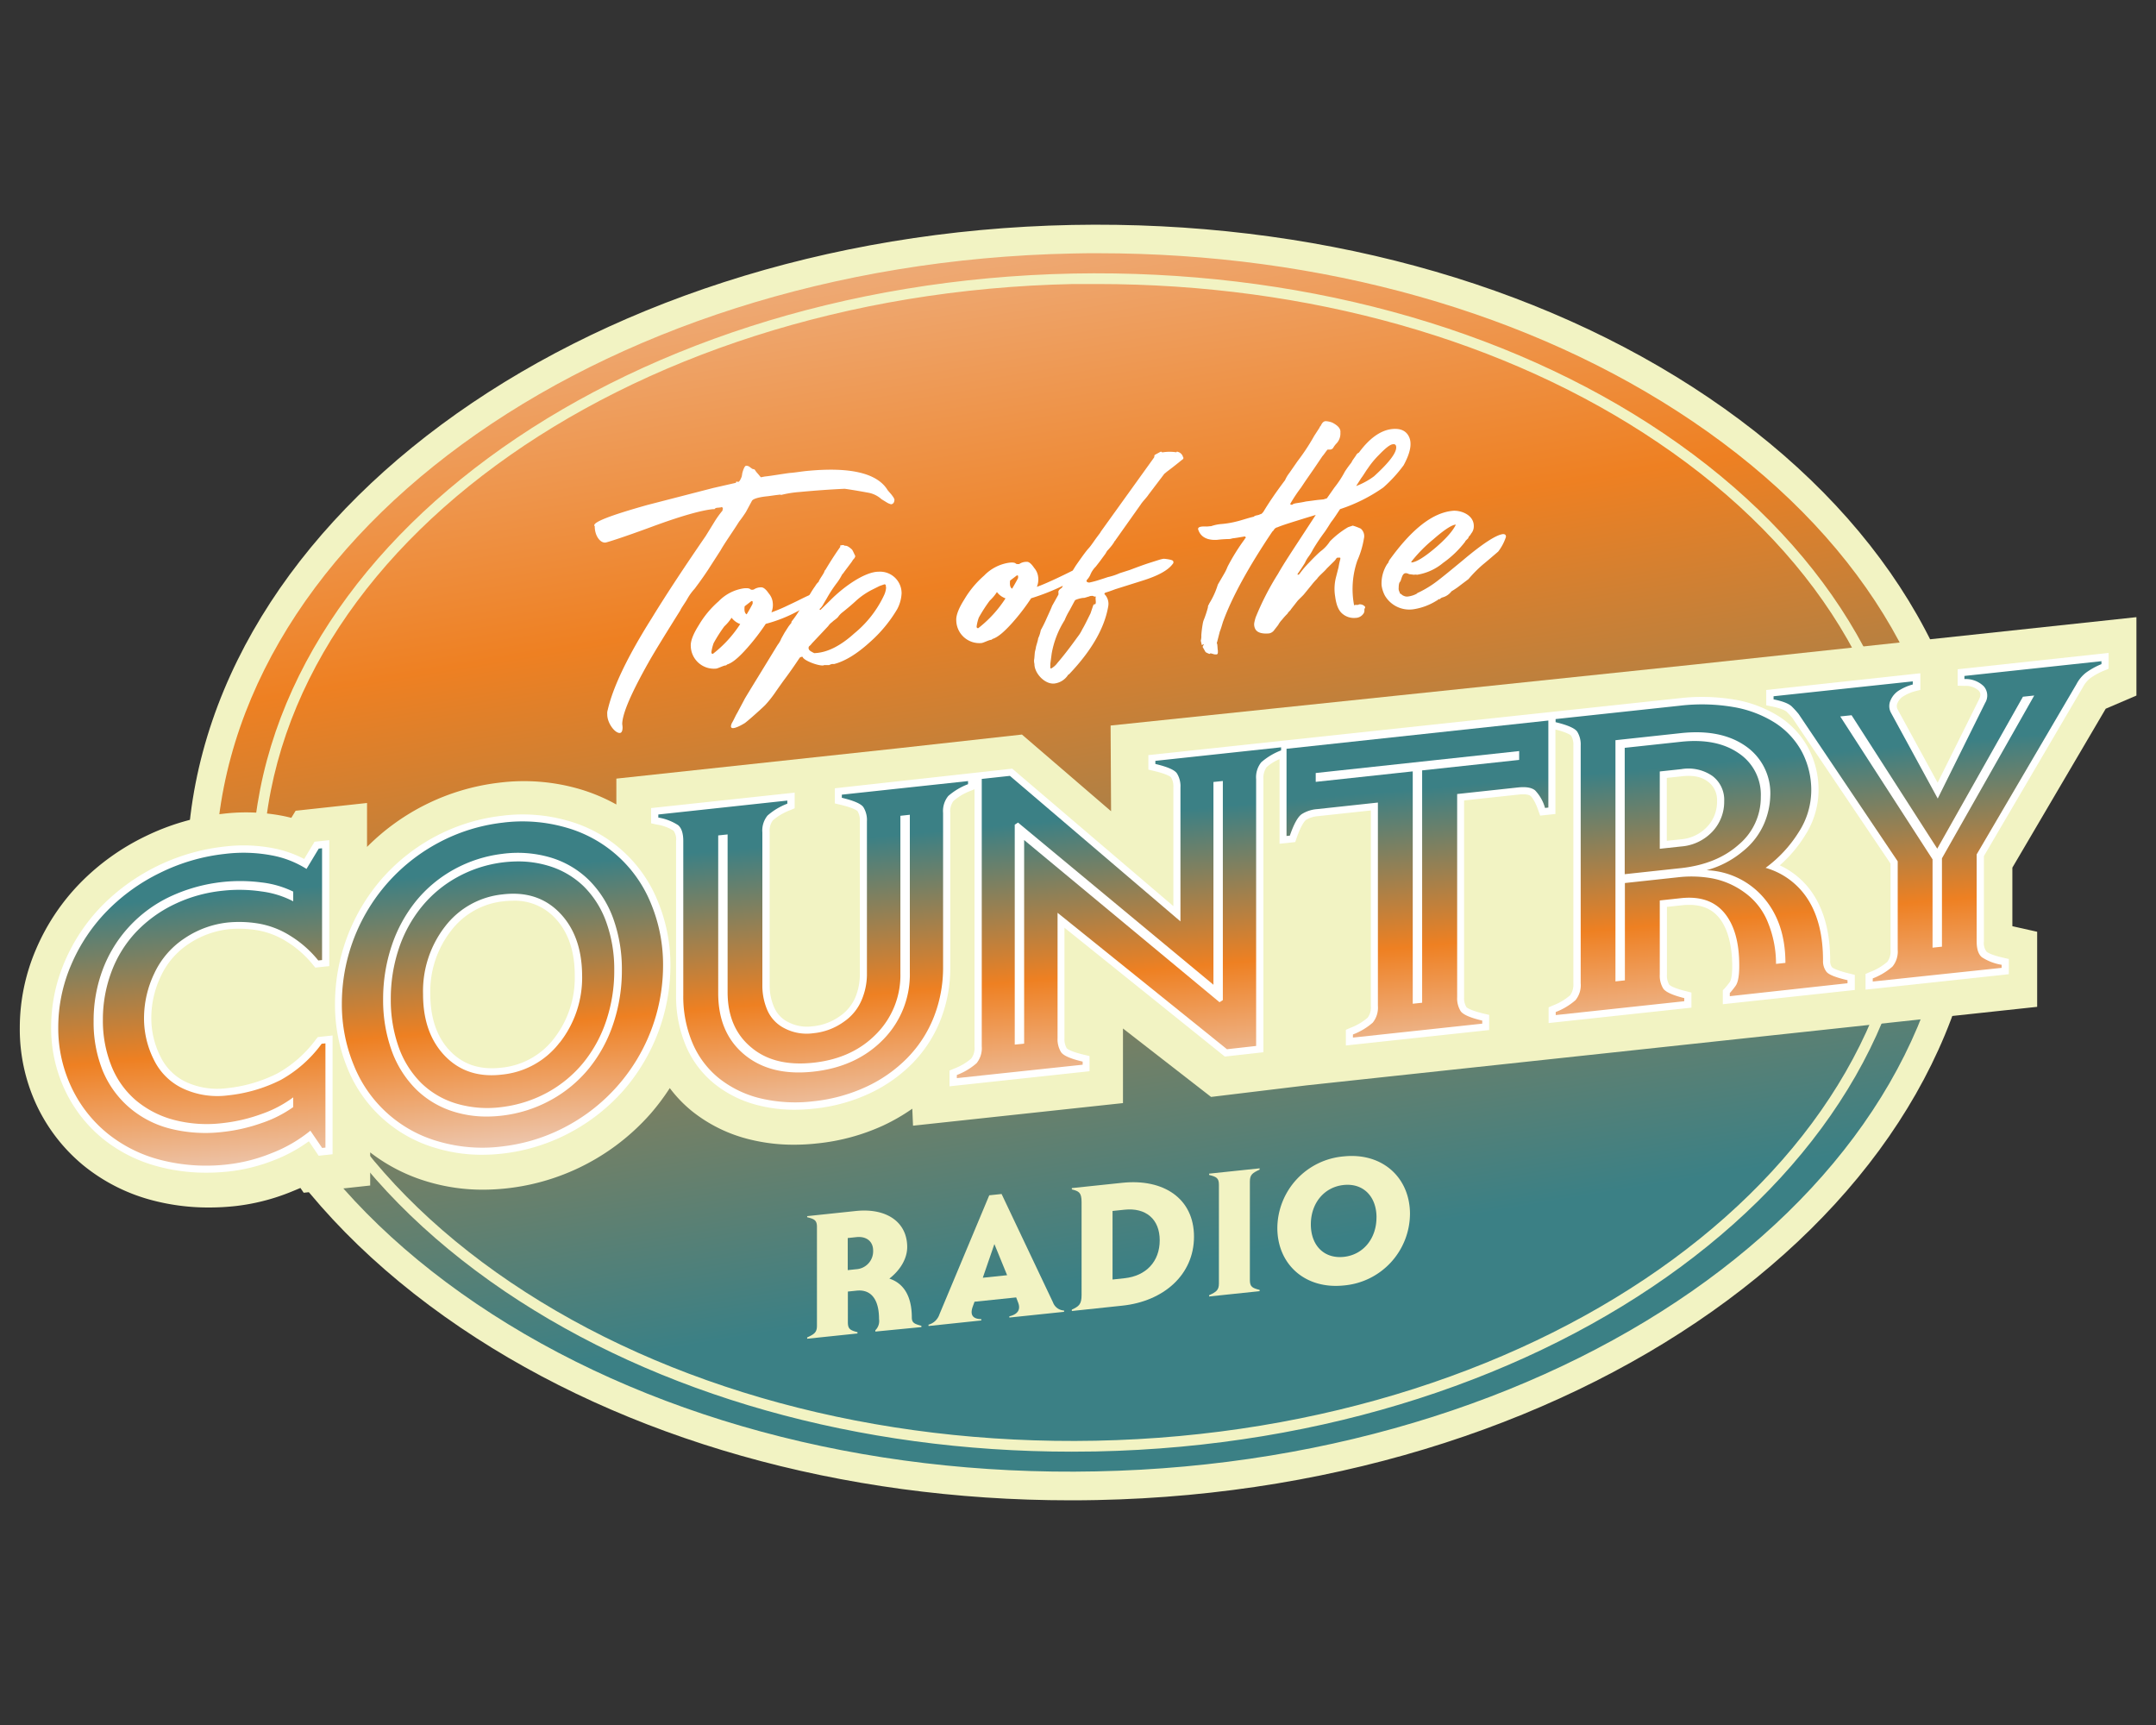 <svg xmlns="http://www.w3.org/2000/svg" xmlns:xlink="http://www.w3.org/1999/xlink" viewBox="0 0 500 400"><rect x="0" y="0" width="500" height="400" fill="#333333" stroke="none"/><defs><style>.cls-1{fill:url(#linear-gradient);}.cls-2{fill:#f2f3c3;}.cls-3{fill:none;}.cls-4{fill:#fff;}.cls-5{fill:url(#linear-gradient-2);}.cls-6{fill:url(#linear-gradient-3);}.cls-7{fill:url(#linear-gradient-4);}.cls-8{fill:url(#linear-gradient-5);}.cls-9{fill:url(#linear-gradient-6);}.cls-10{fill:url(#linear-gradient-7);}.cls-11{fill:url(#linear-gradient-8);}</style><linearGradient id="linear-gradient" x1="301.51" y1="349.23" x2="247.18" y2="-28.89" gradientTransform="matrix(0.99, 0, 0, 1, -22.67, 17.16)" gradientUnits="userSpaceOnUse"><stop offset="0.19" stop-color="#3b8085"/><stop offset="0.62" stop-color="#ee8022"/><stop offset="1" stop-color="#edd1c3"/></linearGradient><linearGradient id="linear-gradient-2" x1="388.45" y1="161.49" x2="395.89" y2="245.81" gradientTransform="matrix(1, 0, 0, 1, 0, 0)" xlink:href="#linear-gradient"/><linearGradient id="linear-gradient-3" x1="112.79" y1="185.78" x2="120.23" y2="270.12" gradientTransform="matrix(1, 0, 0, 1, 0, 0)" xlink:href="#linear-gradient"/><linearGradient id="linear-gradient-4" x1="41.83" y1="192.07" x2="49.27" y2="276.4" gradientTransform="matrix(1, 0, 0, 1, 0, 0)" xlink:href="#linear-gradient"/><linearGradient id="linear-gradient-5" x1="188.05" y1="179.17" x2="195.49" y2="263.49" gradientTransform="matrix(1, 0, 0, 1, 0, 0)" xlink:href="#linear-gradient"/><linearGradient id="linear-gradient-6" x1="256.12" y1="173.16" x2="263.56" y2="257.49" gradientTransform="matrix(1, 0, 0, 1, 0, 0)" xlink:href="#linear-gradient"/><linearGradient id="linear-gradient-7" x1="327.52" y1="166.86" x2="334.96" y2="251.19" gradientTransform="matrix(1, 0, 0, 1, 0, 0)" xlink:href="#linear-gradient"/><linearGradient id="linear-gradient-8" x1="449.18" y1="156.13" x2="456.62" y2="240.45" gradientTransform="matrix(1, 0, 0, 1, 0, 0)" xlink:href="#linear-gradient"/></defs><title>TopOfTheCountry-127-500x400-N</title><g id="Layer_1" data-name="Layer 1"><ellipse class="cls-1" cx="251.48" cy="200" rx="204.83" ry="144.56" transform="translate(-4.09 5.25) rotate(-1.19)"/><path class="cls-2" d="M248.32,347.9c-53.15,0-103.2-14.13-141.53-40.06-40.12-27.15-62.64-64-63.4-103.68-1.57-81.52,90.5-149.71,205.24-152,55.34-1.06,107.78,13.1,147.55,40,40.12,27.14,62.64,64,63.4,103.68h0c1.57,81.52-90.5,149.71-205.24,152Q251.33,347.9,248.32,347.9Zm6.33-289.18c-2,0-3.92,0-5.89.06C137.67,61,48.51,126.16,50,204c.72,37.5,22.2,72.42,60.49,98.32,38.65,26.14,89.71,40,143.7,38.87C365.29,339,454.45,273.83,453,196h0c-.72-37.5-22.21-72.42-60.5-98.32C355.23,72.45,306.49,58.72,254.65,58.72Z"/><path class="cls-3" d="M395.81,207.67a21.77,21.77,0,0,0,8.41-4.39,16.61,16.61,0,0,0,5-6.58,17.69,17.69,0,0,0,1.36-6.29,13.26,13.26,0,0,0-5.73-11.52q-5.73-4-15-3l-15.18,1.63v55.93l2.19-.23V210.64l12.66-1.36a27.06,27.06,0,0,1,7.48.27,18.53,18.53,0,0,1,7.59,3.27,15.6,15.6,0,0,1,5.51,7.14,25.32,25.32,0,0,1,1.81,9.44l2.18-.24q0-9.32-5-15.13A18.39,18.39,0,0,0,395.81,207.67Zm-6.11-.47-12.88,1.39V179.3l13-1.4q8.29-.9,13.43,2.64a11.57,11.57,0,0,1,5.13,10.11,14.28,14.28,0,0,1-5.13,11.1Q398.11,206.3,389.7,207.2Z"/><path class="cls-4" d="M178,115.07c-2,.2-3.31.58-3.61,1.05L173,118.7c-.3.47-.79,1.22-1.59,2.25l-.19.29c-.9,1.48-3.28,4.86-4.08,6.33l-3,4.66c-1.49,2.24-2.58,3.66-3.07,4.32a12.32,12.32,0,0,0-1.69,2.35c-.4.74-1.49,2.24-1.59,2.6-3.68,5.87-6.07,9.77-7.27,11.89-4.08,7.22-6.19,12.05-6.22,14.51a6.8,6.8,0,0,1,.08.77c0,.79-.21,1.25-.6,1.29-1.17.11-3-2.34-2.95-4.35a2.46,2.46,0,0,1,.11-1c1.24-5.37,4.64-12.43,10.21-21.27q4.77-7.8,12.51-19.05l1.89-3.06a22,22,0,0,1,2-2.82l.1-.62-.29-.24c-.09.1-.19.11-.39.13l-.48.05c-.39,0-.69.15-.79.34l-.39,0c-2.62.25-7.41,1.59-14.15,4.08s-10.37,3.62-10.75,3.66c-1.27.12-2.51-1.68-2.48-3.78-.87-.79,3.24-2.42,12.22-4.94l15.23-3.93,5.27-1.2.1-.28.29,0,.1.08c.29,0,.59-.49.89-1.31,0-.08.11-.62.11-.71.31-1.16.61-1.72.9-1.74a1.36,1.36,0,0,1,1,.43c.09,0,.38.31.48.3a4.85,4.85,0,0,0,.48.13,5.8,5.8,0,0,0,.77,1l.67.81c.1,0,.78-.16,1.07-.19,1.27-.12,4.58-.7,5.85-.83.48,0,2.73-.35,3.6-.43,10-1,16.34.43,18.81,4.3,0,.08.67.81,1,1.21l.48.66c0,.09.09.16.18.42,0,.7-.3,1.08-.79,1.12a3.61,3.61,0,0,1-.87-.35l-1.35-.83a6.19,6.19,0,0,0-2.9-1.47c-3.39-.63-5.24-.89-5.63-.94-3.5.16-7,.42-10.51.75a25.18,25.18,0,0,0-4.19.67c-.1,0-.1,0-.2-.07C179.66,114.82,178.68,115,178,115.07Z"/><path class="cls-4" d="M174.79,136.71a3.07,3.07,0,0,1,1.76-.52c.48,0,1.06.42,1.73,1.41a3.84,3.84,0,0,1,.94,2.27,4.41,4.41,0,0,1-.32,2.13,38.18,38.18,0,0,0,4-1.7c3.13-1.44,5-2.58,5.38-2.36.68.37-.91,2.54-2.38,3.29a33.43,33.43,0,0,1-8.31,3.43,51.83,51.83,0,0,1-4.36,5.66c-1.88,2.11-3.35,3.39-4.62,3.77a.61.61,0,0,1-.3.21c-.48,0-1.76.69-2.24.74a5.37,5.37,0,0,1-5.87-5.2c-.08-1.13.53-2.77,1.82-4.81a22.48,22.48,0,0,1,4.65-5.61,10.13,10.13,0,0,1,5.87-3c.78-.07,1.27,0,1.46.21a.72.72,0,0,0,.49.13Zm-9.45,14.9a27.67,27.67,0,0,0,6.32-6.9,4.46,4.46,0,0,1-2-1.47,10.08,10.08,0,0,1-1.68,2,34.86,34.86,0,0,0-2.49,3.91,11,11,0,0,0-.51,2.06C165,151.47,165.05,151.64,165.34,151.61Zm9.21-12.08c0-.09-.09-.17-.29-.15l-1.57,1.21c-.11,1,0,1.57.46,1.87.3-.46,1.1-1.85,1.4-2.49Z"/><path class="cls-4" d="M189.85,134.92c.17-.61,1.18-1.83,1.35-2.44a.71.71,0,0,1,.23-.35c1.45-2.43,2.62-4.17,3.43-5.3l0-.18,0-.17c.09,0,.49-.09.59-.09a.75.75,0,0,1,.47.17c.5-.08,1,.27,1.67.87.25.35.64,1.31.72,1.4s0,.34-.16.61a3.41,3.41,0,0,0-.58.78l-1.83,2.44c-.13.26-.45.52-.46.6a14.24,14.24,0,0,1-1.07,1.74,30.19,30.19,0,0,0-2.47,3.75l-.72,1.21a4.22,4.22,0,0,1-.81,1.14c-.1,0-.24.34.05.34l2.31-2.26c3.09-3.13,8-6.61,11.2-6.61a5,5,0,0,1,5.32,5,8.68,8.68,0,0,1-1,3.65,31.67,31.67,0,0,1-6.43,7.75q-4.41,4-8.18,5H193a2.58,2.58,0,0,0-.72.26h-1.17a.59.59,0,0,1-.4.08c-1.17,0-3.9-1-4.5-1.82a.17.17,0,0,0-.17-.18.71.71,0,0,0-.62.26c-.47.7-1.71,2.59-3.51,5-.47.63-1.77,2.47-2.21,3.12a25.94,25.94,0,0,1-2.24,2.8c-.51.53-3.74,3.46-4.73,4.18-1.19.74-4,2.21-3,0,.48-.79.77-1.57,1.24-2.35l1.6-3c0-.09,1.33-2.26,3.84-6.35l3.94-6.44a5.84,5.84,0,0,0,.85-1.48l.73-1.31.94-1.47.46-.61c.1,0,.22-.18.13-.27l.11-.08,0-.18a23.29,23.29,0,0,0,2.22-3.3l2.11-3.14a21.16,21.16,0,0,1,1.18-1.82A3.65,3.65,0,0,1,189.85,134.92Zm-1,16.53c2.94-.09,6.05-1.65,9.31-4.61a25.2,25.2,0,0,0,6.85-8.79,5.09,5.09,0,0,0,.49-1.83.78.78,0,0,1-.05-.43c-.07-.26-.25-.35-.46-.26l-1,.35-2,1a17.57,17.57,0,0,0-3.28,2.26c-1.21,1.13-2.28,2-3.25,2.78a4.79,4.79,0,0,0-1.1,1.14c-.34.43-1.28,1-1.3,1.13a3.75,3.75,0,0,0-1,1l-1.88,2-1.89,2a3.61,3.61,0,0,1-.66.69.66.66,0,0,0-.07.61C187.69,150.93,188.35,151.19,188.81,151.45Z"/><path class="cls-4" d="M221.77,143.88c-.08-1.13.52-2.76,1.82-4.81a22.57,22.57,0,0,1,4.64-5.6,10.07,10.07,0,0,1,5.88-3c.78-.08,1.27,0,1.46.21a.69.69,0,0,0,.48.12l.3,0a3,3,0,0,1,1.75-.52c.49-.05,1.07.42,1.73,1.4a3.92,3.92,0,0,1,.95,2.27,4.5,4.5,0,0,1-.32,2.13c2.44-.85,7.24-3.23,8.32-3.78l.69-1.11c1.39-2,2.38-3.38,3-4.05s1.29-1.78,2.38-3.2a5.16,5.16,0,0,0,.5-.75l12.29-17.1.1-.36c-.09-.07,0-.17.11-.27l1.17-.64c.2-.1.3-.11.39,0a.35.35,0,0,0,.29.06,10.06,10.06,0,0,1,3.11,0c.1-.18.2-.19.3-.11a1.67,1.67,0,0,1,1.24,1.19c.2.24.09.51-.3.72l-1.87,1.5-1.57,1.2-.59.49-3.66,4.82c-.4.65-1.39,1.61-1.79,2.26l-5.85,8.26c0,.09-.29.29-.39.57,0,.09-.3.37-.3.46a17.38,17.38,0,0,1-1.29,1.52l-.39.66L255,130.26l-.89,1.14a5.74,5.74,0,0,0-1.3,2,4.68,4.68,0,0,1-.79,1.12c-.1.28,0,.44.29.5.09.08.19.07.38.05a20.74,20.74,0,0,0,2.45-.67c1.27-.39,1.85-.62,2-.63a14.09,14.09,0,0,0,2.54-.86l2.34-.75c1.57-.59,3.13-1.18,4.7-1.68l1.95-.62a8.11,8.11,0,0,1,1.17-.29c.39,0,2.23.22,2.23.57a.51.51,0,0,1-.1.62c-1.1,1.51-3.45,2.78-7.16,3.93l-6,1.89c-.39.12-1.17.46-2.44.84-.2.11-.3.21-.2.38a3.18,3.18,0,0,1,.84,2.8c-.85,5-3.84,10.25-9.07,15.74l-.2.1a4.43,4.43,0,0,1-3.23,2.06c-2.24.22-4.64-2.43-4.61-4.53a2.92,2.92,0,0,1-.08-1c.1-.36.11-1.5.22-1.95s.2-.81.21-1c.1-.45.5-1.62.51-2a7.62,7.62,0,0,0,.61-1.9,28.27,28.27,0,0,0,1.4-2.84c.8-1.74,1.2-2.66,1.2-2.74l1.5-2.68v-.44c-.09-.34.11-.62.5-.92a1,1,0,0,0,.5-.66,52.55,52.55,0,0,1-7.34,2.89,49.43,49.43,0,0,1-4.35,5.67c-1.88,2.1-3.36,3.38-4.63,3.77a.53.53,0,0,1-.29.2c-.49,0-1.76.7-2.25.74A5.36,5.36,0,0,1,221.77,143.88Zm9.43-6.59a10.75,10.75,0,0,1-1.68,2A34.86,34.86,0,0,0,227,143.2a10.07,10.07,0,0,0-.51,2.06c0,.26.09.43.38.4a27.75,27.75,0,0,0,6.32-6.91A4.31,4.31,0,0,1,231.2,137.29Zm3.05-2.66c-.11,1,0,1.58.46,1.88.3-.47,1.09-1.85,1.4-2.49v-.44c0-.09-.09-.17-.29-.15Zm17.06,4a6.59,6.59,0,0,0-1.75.43.61.61,0,0,0-.3.21L248,141.61a14.85,14.85,0,0,0-1.1,2.2,21.41,21.41,0,0,0-3,7.73c-.21,1.59-.32,2.39-.32,2.48l0,.87c0,.09.2.16.3.06a4.51,4.51,0,0,0,1.38-1.27c1.08-1.24,2.66-3.23,4.65-6a8.85,8.85,0,0,0,1.09-1.76c.6-1,1.2-2.3,1.9-3.68l.61-1.81c.1-.27.3-.38.39-.3a.25.25,0,0,0,.2-.28c.1-.27-.08-1,0-1.32s-.19-.24-.29-.14a.72.72,0,0,0-.68-.2,1.17,1.17,0,0,0-.59.14C252.19,138.4,251.61,138.63,251.31,138.66Z"/><path class="cls-4" d="M283.88,133.07a10.82,10.82,0,0,0,.8-1.65,47.37,47.37,0,0,1,4-6.42c0-.09.1-.19.2-.28s0-.18-.19-.33c-1.27.21-2.24.39-2.83.44a6.49,6.49,0,0,1-.68.16,27.35,27.35,0,0,0-2.92.19c-2.34.14-3.79-.68-4.35-2.29-.38-.92,1.28-.82,2-.8l1-.09a9.46,9.46,0,0,1,2.25-.48,21.09,21.09,0,0,0,3.7-.62c.78-.17,3-.91,3.91-1.08.29-.38,1.07-.28,1.46-.58.3,0,.49-.22.79-.6,1.39-2.32,3.08-4.75,5-7.3a7.84,7.84,0,0,1,1-1.67l1.88-2.71a48.79,48.79,0,0,0,3.88-5.89L306,99.19a1.11,1.11,0,0,1,.3-.47c.3-.64.6-1,1.09-1.06a4.7,4.7,0,0,1,1.64.36c1.26.67,1.93,1.39,1.82,2.28a3.34,3.34,0,0,1-.81,2.43,5.52,5.52,0,0,0-.79,1,.91.91,0,0,1-.79.52c-.29,0-.48,0-.58,0-.3.3-.89,1.23-1.19,1.52l-1.89,2.8-2.08,3-1,1.5a36.43,36.43,0,0,0-2.48,3.73c-.1.1.19.33.48.22.39-.39,1.17-.29,3.22-.75.68-.07,2.24-.3,2.73-.35l1.26-.12.79-.25,1.78-2.54a22.69,22.69,0,0,0,2.38-3.64,24,24,0,0,1,1.49-2.06l.3-.56.79-1.12a1.3,1.3,0,0,1,.69-.68c2.48-3.39,5.13-5.22,7.76-5.47,1.85-.18,3.11.4,3.77,1.64.86,1.58.44,3.81-1.16,6.76a32.31,32.31,0,0,1-4.74,5.18,38.18,38.18,0,0,1-10,5c-.69,1-1.29,2-2,2.9-.1.09-1.1,1.76-1.59,2.42a46.36,46.36,0,0,0-2.68,4,11.41,11.41,0,0,1-1.1,1.77,7.65,7.65,0,0,0-.79,1.39c-.4.65-1.29,2-1.69,2.52v.18c.09.08.09.08.19,0a.55.55,0,0,0,.29-.21,21.56,21.56,0,0,1,2.08-2.47c1.19-1.25,2.07-2.12,2.76-2.71a8.85,8.85,0,0,0,2.17-2.31,20.2,20.2,0,0,1,4.23-3.3l1.08-.36a15.15,15.15,0,0,1,1.83.69,2.27,2.27,0,0,1,.75,2.29,21,21,0,0,1-1.53,5.13A20.22,20.22,0,0,0,314,140.2c0,.18.1.17.29.06l.59,0a.42.42,0,0,0,.29-.12,1.62,1.62,0,0,1,1.26.4.37.37,0,0,1,.09.52c-.1.09-.1.18-.1.44a1.23,1.23,0,0,1-.31.91,2.24,2.24,0,0,1-1.76.87,4.1,4.1,0,0,1-3-.94c-.87-.7-1.43-1.95-1.7-3.94a10.85,10.85,0,0,1,.16-4.47l.62-2.42a16.27,16.27,0,0,1,.41-1.88v-.26a.34.34,0,0,0-.29-.06l-.39,0-.19.1a4.11,4.11,0,0,1-.79.95l-1.48,1.46c-.5.66-1.87,1.75-2.27,2.4a13.9,13.9,0,0,0-1.19,1.34l-1.78,2.18c-.29.38-1.28,1.27-1.58,1.64l-1.48,1.89c-.1.28-.69.68-.79,1a15.08,15.08,0,0,0-1.29,1.43,5.37,5.37,0,0,0-.89,1.22l-.89,1.14a1.92,1.92,0,0,1-1.18.81c-1.65.16-2.72-.17-3.19-.91a2.3,2.3,0,0,1-.27-1.64,11.82,11.82,0,0,1,.3-1.16,63.65,63.65,0,0,1,5.2-10.12c1.29-2.31,3.48-5.58,6.36-10l2.38-3.64-2.54.77c-2.83.89-5,1.53-6.35,2.1a1.24,1.24,0,0,0-.88.7l-.3.29c-5.46,8.13-9.35,15.15-11.47,21-.3,1-.51,1.71-.71,2.17l-.62,2.42c-.1.18-.1.36,0,.44.09.34.08,1.21.17,1.55v.44c0,.26-.11.45-.3.47l-.29,0c-.39,0-.88-.27-1.17-.24l-.1.1h-.19c-.1-.08-.78-.27-.87-.52l-.57-1c-.1-.08,0-.17.1-.45.1,0,.1-.09.1-.18s-.09-.08-.19,0-.3.2-.29-.06c-.09-.43-.19-.77-.19-.86a4,4,0,0,0,.12-1.23,24.76,24.76,0,0,1,.33-2.66,4.3,4.3,0,0,1,.2-.8,25.19,25.19,0,0,0,1-3,1.43,1.43,0,0,1,.1-.53.72.72,0,0,0,.2-.37,18.21,18.21,0,0,0,2-4.39Zm31.82-22.23-1.2,1.87a17.38,17.38,0,0,0,4.12-2.24c3.65-3.32,5.43-5.68,5.15-7a.55.55,0,0,0-.67-.46c-.68,0-1.76.87-3.34,2.51a20,20,0,0,0-2.57,3.13C316.89,109,316.09,110.37,315.7,110.84Z"/><path class="cls-4" d="M340.51,124.79l-.4.39-.19.19-.1.1v.09a23.25,23.25,0,0,1-5.13,4.95,12.48,12.48,0,0,1-6.07,2.77,1.41,1.41,0,0,0-.68,0l-1.16-.15c-1.45-.73-1.57.5-2,1.68l-.1.1c-.2.19-.3.64-.31,1.43a1.35,1.35,0,0,0,.09.69v.08c.1.08.1.17.19.42v.09c.29.06.58.47.87.53a1.67,1.67,0,0,0,1.07.16,5.7,5.7,0,0,0,1.95-.63,1.15,1.15,0,0,1,.49-.31,24.59,24.59,0,0,0,4.61-2.89c1.18-.9,3-2.4,5.51-4.47,4.73-4,7.86-6,9.42-6.16.49,0,.68.2.68.64a11.38,11.38,0,0,1-1.8,3.41c-.79.68-2.86,2.46-3.54,3a29.51,29.51,0,0,0-3.36,3.39l-1.86,1.4a17.14,17.14,0,0,1-2.07,1.42,3.82,3.82,0,0,1-2.16,1.44,1.66,1.66,0,0,0-.58.4l-.2,0c-.1,0-.1,0-.2.11a.53.53,0,0,1-.29.2,14.1,14.1,0,0,1-5.28,2,6.57,6.57,0,0,1-6.76-3.19,7.28,7.28,0,0,1-.75-2.38,8.39,8.39,0,0,1,1.33-4.94,1,1,0,0,0,.3-.46v-.09c.1-.1.1-.1.1-.18l.1-.1c0-.09,0-.17.1-.19,5.06-7,9.87-10.83,14.55-11.28,1.85-.18,5,.92,4.91,3.63a2.54,2.54,0,0,1-.61,1.64,2.48,2.48,0,0,1-.39.56A.81.81,0,0,0,340.51,124.79Zm-7.72,2.32c2.56-2.17,4.14-4,4.84-5.45h-.1c-.87.08-2.64,1.22-5.1,3.38a33.61,33.61,0,0,0-5.13,5.21c0,.09,0,.18.1.17C328.47,130.33,330.33,129.19,332.79,127.11Z"/><path class="cls-2" d="M187.19,310.13c1.67-.77,2.27-1.17,2.27-2.74V284.52c0-1.57-.6-1.85-2.27-2.27V282l11.28-1.19c7.14-.75,11.92,2.58,11.92,8.36,0,2.72-1.66,5.4-4.14,7.32,3.38,1.09,5.21,4.17,5.21,9,0,1.24.6,1.51,2.22,1.94v.3L203,308.77v-.3a3,3,0,0,0,.86-2.6c0-4.37-1.71-7-5.3-6.58l-1.93.2v7.14c0,1.58.6,1.85,2.23,2.28v.3l-11.67,1.22Zm11.41-15.82a4.17,4.17,0,0,0,3.89-4.32c0-2.12-1.54-3.37-3.89-3.12l-2,.21v7.44Z"/><path class="cls-2" d="M215.32,307.18a3.7,3.7,0,0,0,2.56-2.44l11.54-27.57,2.86-.3L244.2,302a2.88,2.88,0,0,0,2.57,1.89v.3l-12.69,1.33v-.29c2-.47,2.69-1.6,2-3.28l-.42-1.1-9.66,1-.43,1.19c-.64,1.85,0,2.8,2,2.85v.3l-12.22,1.29Zm18.24-11.48-2.95-7.22-2.69,7.81Z"/><path class="cls-2" d="M248.57,303.68c1.62-.76,2.26-1.17,2.26-3.42V278.75c0-2.26-.64-2.53-2.26-2.95v-.3l11.71-1.23c9.53-1,16.62,3.61,16.62,12.49s-7.09,15-16.62,16L248.57,304Zm12.22-7.28c5-.53,8.16-3.87,8.16-8.8s-3.25-7.61-8.16-7.09l-2.78.29v15.9Z"/><path class="cls-2" d="M280.41,300.34c1.67-.77,2.27-1.18,2.27-2.75V274.72c0-1.57-.6-1.85-2.27-2.27v-.3l11.71-1.23v.3c-1.66.77-2.26,1.17-2.26,2.75v22.87c0,1.57.6,1.84,2.26,2.27v.29l-11.71,1.23Z"/><path class="cls-2" d="M296.23,284.73a16.8,16.8,0,0,1,15.38-16.58c9-.94,15.38,4.93,15.38,13.35a16.77,16.77,0,0,1-15.38,16.58C302.64,299,296.23,293.15,296.23,284.73Zm23-2.42c0-4.88-3.08-8-7.61-7.53S304,279,304,283.91s3.08,8,7.61,7.54S319.22,287.2,319.22,282.31Z"/><path class="cls-2" d="M248.52,336.62c-49.39,0-95.89-13.12-131.47-37.19-37-25.07-57.84-59-58.55-95.57-1.45-75.3,83.94-138.3,190.35-140.43,51.45-1,100.15,12.16,137.07,37.14s57.84,59,58.55,95.57c1.45,75.3-83.94,138.3-190.35,140.43C252.25,336.6,250.38,336.62,248.52,336.62Zm5.93-270.76c-1.85,0-3.69,0-5.55,0C143.86,68,59.56,129.87,61,203.81c.68,35.73,21.09,69,57.45,93.56s84.61,37.72,135.63,36.71c105-2.1,189.34-64,187.91-137.89-.69-35.73-21.09-69-57.46-93.56C349.36,78.83,303.35,65.86,254.45,65.86Z"/><path class="cls-2" d="M393.33,154.05,257.56,168.24l.11,19.87L237,170.33l-29.06,3.22v0l-65,7v6a41.54,41.54,0,0,0-8.57-3.59,46.17,46.17,0,0,0-18.66-1.46,51.72,51.72,0,0,0-30.59,14.89V186.2L68.56,188l-1,1.64c-.61-.15-1.24-.3-1.88-.43a44.88,44.88,0,0,0-13.87-.52,54.69,54.69,0,0,0-18.08,5.23,54,54,0,0,0-15.12,10.83A50,50,0,0,0,8.37,220.08a46.17,46.17,0,0,0-3.78,18.27,41.6,41.6,0,0,0,3.86,17.83,40.28,40.28,0,0,0,10.82,14A42.26,42.26,0,0,0,35.6,278.4,51,51,0,0,0,48.51,280a56.67,56.67,0,0,0,6.07-.33h0a48.83,48.83,0,0,0,12.67-3.2c.82-.33,1.63-.67,2.42-1l.76,1.11,15.42-1.68v-7.68a40.57,40.57,0,0,0,13.48,6.84,44.48,44.48,0,0,0,12.74,1.81,52,52,0,0,0,38.75-17.56,52.19,52.19,0,0,0,4.51-6,30.31,30.31,0,0,0,5.25,5.43,34.49,34.49,0,0,0,13.34,6.49,42.17,42.17,0,0,0,10.2,1.21,49.87,49.87,0,0,0,5.41-.3A48.48,48.48,0,0,0,204.8,261a44.55,44.55,0,0,0,6.77-3.91l.17,3.94,48.69-5.24v-17.3l20.43,15.87,22.22-2.69L423,238.79l49.44-5.32V216.06l-5.75-1.29V201.19l21.65-36.85,7.12-3.05V143.11Z"/><path class="cls-4" d="M424.88,224.31a2.35,2.35,0,0,1-.44-1.57c0-6-1.24-11.06-3.69-15a18.54,18.54,0,0,0-8-7.08,30.56,30.56,0,0,0,5.85-6.92,19.54,19.54,0,0,0,3.14-10.29,20.83,20.83,0,0,0-2.38-10,20,20,0,0,0-6.78-7.31,28,28,0,0,0-10.33-3.91,45.54,45.54,0,0,0-12.81-.32L266.32,175.1v3.36l1.27.3c3.41.81,4,1.48,4,1.51a4.09,4.09,0,0,1,.53,2.3v27.55l-37.37-31.88-41.14,4.55v3.51l1.27.3c3.41.81,4,1.49,4,1.51a4.09,4.09,0,0,1,.53,2.3v35.75a14.05,14.05,0,0,1-1,5,10.11,10.11,0,0,1-3.63,4.47,12.85,12.85,0,0,1-6.3,2.35,9.55,9.55,0,0,1-5.75-1,6.81,6.81,0,0,1-3.24-3.5,12.63,12.63,0,0,1-1-4.7V193a4.07,4.07,0,0,1,.74-2.77,13.42,13.42,0,0,1,4.06-2.38l1-.43V183.8L151,187.38v3.53l1.3.29a10.11,10.11,0,0,1,3.88,1.41,3.38,3.38,0,0,1,.61,2.39v35.75a29.42,29.42,0,0,0,2.27,11.75,22.67,22.67,0,0,0,6.65,8.83,26.38,26.38,0,0,0,10.24,5,33.76,33.76,0,0,0,8.26,1,41.75,41.75,0,0,0,4.55-.25,40.16,40.16,0,0,0,12.75-3.46,34.5,34.5,0,0,0,10.1-7.06,30.21,30.21,0,0,0,6.52-10.08,33,33,0,0,0,2.25-12.16V188.5a4,4,0,0,1,.74-2.77,13.2,13.2,0,0,1,4.06-2.38L226,183v59.67a4.09,4.09,0,0,1-.74,2.77,13.13,13.13,0,0,1-4.06,2.38l-1,.43v3.65l32.47-3.5v-3.52l-1.28-.3c-3.4-.81-4-1.48-4-1.5a4.15,4.15,0,0,1-.53-2.31V215.12L284.05,245l8.95-1V180.67a4.28,4.28,0,0,1,.74-2.77,10.52,10.52,0,0,1,3-1.87v19.62l3.64-.39.34-1c1.18-3.35,2-4,2.15-4.13a6.21,6.21,0,0,1,2.8-.88l12.25-1.32v45.28a4.07,4.07,0,0,1-.74,2.77,13.28,13.28,0,0,1-4.06,2.38l-1,.44v3.63l33.23-3.58v-3.51l-1.28-.3c-3.41-.82-4-1.49-4-1.51a4.09,4.09,0,0,1-.53-2.3V185.61l12.61-1.36c1.93-.21,2.6.15,2.8.31s1,1.05,1.79,3.34l.44,1.23,3.54-.38V169.16c3.07.77,3.62,1.4,3.64,1.42a4.1,4.1,0,0,1,.52,2.3V228a4.32,4.32,0,0,1-.74,2.78,13.16,13.16,0,0,1-4,2.37l-1,.44v3.64l33.12-3.57v-3.5l-1.26-.32c-3.33-.82-3.87-1.49-3.89-1.51a4.13,4.13,0,0,1-.53-2.31V210.29l3.44-.37c3.89-.42,6.71.52,8.64,2.87s3.06,6.26,3.06,11.23c0,2.79-.45,3.54-.54,3.66a15.89,15.89,0,0,1-1.19,1.48l-.45.48v3.22l30.61-3.3v-3.5l-1.26-.31C425.6,224.94,425,224.39,424.88,224.31ZM398.2,185.78a8.37,8.37,0,0,1-2.29,5.93,9.34,9.34,0,0,1-6.17,2.92l-3.19.34V180.38l3.54-.38c2.59-.28,4.55.13,6,1.25A5.29,5.29,0,0,1,398.2,185.78Z"/><path class="cls-4" d="M152.56,209a31.63,31.63,0,0,0-20.76-18.65,38.1,38.1,0,0,0-15.45-1.18A43.42,43.42,0,0,0,101,193.94a43.91,43.91,0,0,0-12.4,9.78,44.25,44.25,0,0,0-10.91,29,38.71,38.71,0,0,0,2.86,14.91,31.56,31.56,0,0,0,20.76,18.65,36.57,36.57,0,0,0,10.48,1.49,42.36,42.36,0,0,0,5-.3,43.59,43.59,0,0,0,15.37-4.82,44.24,44.24,0,0,0,12.41-9.77,44.25,44.25,0,0,0,10.91-29A38.72,38.72,0,0,0,152.56,209Zm-19.27,17.15a22.88,22.88,0,0,1-4.76,14.6,17.48,17.48,0,0,1-12.18,6.82c-4.95.58-8.85-.66-11.91-3.8s-4.65-7.63-4.65-13.26a22.91,22.91,0,0,1,4.76-14.61A17.5,17.5,0,0,1,116.74,209a20.23,20.23,0,0,1,2.29-.14,12.78,12.78,0,0,1,9.61,3.94C131.73,216,133.29,220.47,133.29,226.11Z"/><path class="cls-4" d="M73.28,241a28,28,0,0,1-9,7.94,33.66,33.66,0,0,1-11.64,3.39A17.38,17.38,0,0,1,43.36,251a12.53,12.53,0,0,1-6.15-6,19.71,19.71,0,0,1-2.12-9,22.47,22.47,0,0,1,2.24-9.69,18.05,18.05,0,0,1,6.46-7.46,20.81,20.81,0,0,1,9.26-3.38,25.85,25.85,0,0,1,6.5.22,18.54,18.54,0,0,1,6.87,2.61,24.06,24.06,0,0,1,6.13,5.38l.57.69,3.24-.34V194.82l-3.41.36-2.41,4a26.56,26.56,0,0,0-7.12-2.48A36.6,36.6,0,0,0,52,196.31a47.24,47.24,0,0,0-28.37,13.74A42.27,42.27,0,0,0,15,223a38.48,38.48,0,0,0-3.14,15.16A33.8,33.8,0,0,0,15,252.65a32.31,32.31,0,0,0,8.68,11.26,34.15,34.15,0,0,0,13.25,6.65,42.93,42.93,0,0,0,10.89,1.37,48.73,48.73,0,0,0,5.22-.28A40.66,40.66,0,0,0,63.63,269a35.22,35.22,0,0,0,8-4.36L73.9,268l3.23-.35V240.11l-3.41.37Z"/><path class="cls-4" d="M454,155.19V159l1.61.05a4.42,4.42,0,0,1,3.28,1.11c.36.4.61.92.08,2l-9.61,19.34-9.28-17a1.63,1.63,0,0,1,0-1.53,3.4,3.4,0,0,1,1.49-1.61,9.91,9.91,0,0,1,2.53-1.07l1.25-.31v-3.86L409.61,160v3.55l1.33.27c2.57.53,3.3,1.11,3.45,1.27.65.67,1.11,1.17,1.29,1.41l22.76,33.76v20a4.06,4.06,0,0,1-.75,2.77,13.31,13.31,0,0,1-4.05,2.38l-1,.43v3.64l33.23-3.58v-3.53l-1.29-.29c-2.61-.59-3.56-1.14-3.89-1.42a3.38,3.38,0,0,1-.6-2.38V198.51l22.95-39.15a6.52,6.52,0,0,1,1.74-2.11,15,15,0,0,1,3.23-1.76l1-.43V151.4Z"/><path class="cls-5" d="M423.6,225.37a4,4,0,0,1-.82-2.63q0-8.6-3.43-14.07a17.22,17.22,0,0,0-9.89-7.43,29.93,29.93,0,0,0,7.7-8.31,17.89,17.89,0,0,0,2.89-9.43,19.08,19.08,0,0,0-2.18-9.19,18.29,18.29,0,0,0-6.22-6.7,26.23,26.23,0,0,0-9.72-3.67,43.37,43.37,0,0,0-12.34-.3l-28.83,3.1v.72q4.15,1,5,2.18a5.63,5.63,0,0,1,.82,3.24V228a5.51,5.51,0,0,1-1.2,3.92,15.14,15.14,0,0,1-4.59,2.75v.71l29.81-3.21v-.72q-4-1-4.86-2.19a5.67,5.67,0,0,1-.82-3.24V208.8l4.92-.53q6.66-.72,10.1,3.47T403.35,224c0,2.32-.29,3.87-.88,4.65a18.77,18.77,0,0,1-1.31,1.63V231l27.3-3v-.71Q424.42,226.36,423.6,225.37Zm-26.48-32.53a11.08,11.08,0,0,1-7.2,3.44l-5,.54V178.89l5-.54a9.79,9.79,0,0,1,7.2,1.58,6.91,6.91,0,0,1,2.74,5.85A10.07,10.07,0,0,1,397.12,192.84Z"/><path class="cls-6" d="M151,209.6a30,30,0,0,0-19.7-17.7,36.46,36.46,0,0,0-14.79-1.13,41.61,41.61,0,0,0-14.79,4.63,42.3,42.3,0,0,0-22.44,37.3A37,37,0,0,0,82.05,247a29.89,29.89,0,0,0,19.7,17.7,36.29,36.29,0,0,0,14.79,1.13,41.41,41.41,0,0,0,14.79-4.63,42.3,42.3,0,0,0,22.44-37.29A37,37,0,0,0,151,209.6Zm-21.2,32.14a19.19,19.19,0,0,1-13.29,7.43q-8.16,1-13.29-4.28t-5.11-14.42a24.46,24.46,0,0,1,5.11-15.64,19.23,19.23,0,0,1,13.29-7.43q8.17-1,13.29,4.28T135,226.11A24.42,24.42,0,0,1,129.83,241.74Z"/><path class="cls-7" d="M52.87,270a42.63,42.63,0,0,1-15.51-1,32.32,32.32,0,0,1-12.61-6.32A30.55,30.55,0,0,1,16.51,252a32,32,0,0,1-3-13.77,36.65,36.65,0,0,1,3-14.51,40.66,40.66,0,0,1,8.3-12.47,44.28,44.28,0,0,1,12.45-8.92A44.86,44.86,0,0,1,52.21,198a35.17,35.17,0,0,1,10.87.36,22.75,22.75,0,0,1,8,3.13l2.84-4.71.77-.08v25.92l-.88.09a25.56,25.56,0,0,0-6.55-5.75,20.08,20.08,0,0,0-7.48-2.83,27.35,27.35,0,0,0-6.93-.22,22.18,22.18,0,0,0-10,3.64,19.64,19.64,0,0,0-7.05,8.13,24.1,24.1,0,0,0-2.4,10.4,21.27,21.27,0,0,0,2.3,9.69,14.21,14.21,0,0,0,6.93,6.73A18.94,18.94,0,0,0,52.87,254a35.36,35.36,0,0,0,12.23-3.57,29.45,29.45,0,0,0,9.5-8.4l.87-.09v24.17l-.76.08-2.73-4a33,33,0,0,1-9,5.21A38.56,38.56,0,0,1,52.87,270Z"/><path class="cls-8" d="M188.59,255.37a35,35,0,0,1-12.23-.68,24.69,24.69,0,0,1-9.61-4.65,21,21,0,0,1-6.16-8.2,27.73,27.73,0,0,1-2.13-11.09V195c0-1.77-.41-3-1.2-3.66a11.87,11.87,0,0,0-4.59-1.76v-.71l29.92-3.23v.72a14.94,14.94,0,0,0-4.59,2.75,5.48,5.48,0,0,0-1.2,3.91v35.75a14.38,14.38,0,0,0,1.09,5.32,8.49,8.49,0,0,0,4,4.33,11.09,11.09,0,0,0,6.71,1.17,14.48,14.48,0,0,0,7.1-2.66,11.53,11.53,0,0,0,4.2-5.22,15.44,15.44,0,0,0,1.15-5.55V190.41a5.61,5.61,0,0,0-.82-3.24q-.81-1.18-5-2.18v-.72l29.27-3.15v.72a15.17,15.17,0,0,0-4.59,2.74,5.52,5.52,0,0,0-1.2,3.92v35.75a31.19,31.19,0,0,1-2.13,11.55,28.4,28.4,0,0,1-6.17,9.53,32.4,32.4,0,0,1-9.61,6.72A38.55,38.55,0,0,1,188.59,255.37Z"/><path class="cls-9" d="M284.55,243.3l-39.29-31.64v29.09a5.67,5.67,0,0,0,.82,3.24c.55.8,2.2,1.52,5,2.18v.72L221.9,250v-.72a15,15,0,0,0,4.58-2.74,5.52,5.52,0,0,0,1.2-3.92v-62l6.53-.71,39.55,33.75V182.57a5.59,5.59,0,0,0-.82-3.24c-.54-.8-2.2-1.52-5-2.18v-.72l29.16-3.14V174a15.35,15.35,0,0,0-4.59,2.75,5.52,5.52,0,0,0-1.2,3.92v61.87Z"/><path class="cls-10" d="M313.76,240.6v-.72a15.17,15.17,0,0,0,4.59-2.74,5.52,5.52,0,0,0,1.2-3.92V186.1l-14.09,1.52a7.76,7.76,0,0,0-3.55,1.15q-1.37.91-2.78,5l-.77.08V173.63l60.72-6.55v20.18l-.77.09a9.67,9.67,0,0,0-2.29-4.06c-.8-.67-2.15-.89-4-.69l-14.09,1.52v47.12a5.63,5.63,0,0,0,.82,3.24c.55.79,2.2,1.52,5,2.18v.71Z"/><path class="cls-11" d="M434.31,227.6v-.72a15,15,0,0,0,4.58-2.75,5.48,5.48,0,0,0,1.21-3.91V199.73l-23-34.19a21.09,21.09,0,0,0-1.48-1.63q-1-1.07-4.31-1.74v-.72L443.59,158v.72a11.58,11.58,0,0,0-2.95,1.24,5,5,0,0,0-2.18,2.38,3.25,3.25,0,0,0,.11,3l10.81,19.83,11-22.18a3.26,3.26,0,0,0-.33-3.86,6,6,0,0,0-4.48-1.67v-.72l31.78-3.42V154a17,17,0,0,0-3.61,2,8.15,8.15,0,0,0-2.18,2.64l-23.15,39.48v20.18q0,2.65,1.2,3.66a11.8,11.8,0,0,0,4.59,1.76v.71Z"/><path class="cls-4" d="M51.65,262.48a39.84,39.84,0,0,0,9-2.05A28,28,0,0,0,68,256.72v-2.26a27.24,27.24,0,0,1-7.37,3.87,38.4,38.4,0,0,1-9,2.1,30.23,30.23,0,0,1-11.24-.73,22.75,22.75,0,0,1-8.85-4.53,20.38,20.38,0,0,1-5.68-7.94,28.2,28.2,0,0,1-2-10.75,31.51,31.51,0,0,1,2-11.17,27.38,27.38,0,0,1,5.68-9.17,30.3,30.3,0,0,1,8.85-6.43,33.66,33.66,0,0,1,11.24-3.16,35.21,35.21,0,0,1,9,.16A21.78,21.78,0,0,1,68,209v-2.25a22.57,22.57,0,0,0-7.37-2.13,38.43,38.43,0,0,0-21.12,3.26,30.79,30.79,0,0,0-9.56,7,30.38,30.38,0,0,0-6.12,9.93,33.56,33.56,0,0,0-2.12,12,30,30,0,0,0,2.12,11.5A22.72,22.72,0,0,0,30,256.83a23.27,23.27,0,0,0,9.56,4.91A33.68,33.68,0,0,0,51.65,262.48Z"/><path class="cls-4" d="M142.22,213a24.08,24.08,0,0,0-5.72-9,21.45,21.45,0,0,0-8.93-5.19,27,27,0,0,0-11.12-.81,30.91,30.91,0,0,0-11.1,3.57,30.13,30.13,0,0,0-8.84,7.33,33.12,33.12,0,0,0-5.66,10.36,39,39,0,0,0-2,12.41,34.61,34.61,0,0,0,2,12,24.21,24.21,0,0,0,5.72,9,21.45,21.45,0,0,0,8.93,5.19,25.5,25.5,0,0,0,7.37,1.05,30.14,30.14,0,0,0,3.76-.24,30.8,30.8,0,0,0,11.09-3.57,30,30,0,0,0,8.85-7.33,32.88,32.88,0,0,0,5.65-10.36,38.73,38.73,0,0,0,2-12.41A34.69,34.69,0,0,0,142.22,213Zm.23,12a36.31,36.31,0,0,1-1.86,11.7,30.79,30.79,0,0,1-5.3,9.72,28.37,28.37,0,0,1-8.32,6.9,29.53,29.53,0,0,1-10.52,3.38,25.44,25.44,0,0,1-10.49-.76,19.81,19.81,0,0,1-8.24-4.77,22.23,22.23,0,0,1-5.24-8.3,32.48,32.48,0,0,1-1.85-11.2,36.58,36.58,0,0,1,1.86-11.7,30.67,30.67,0,0,1,5.31-9.71,28.07,28.07,0,0,1,8.32-6.9,29.34,29.34,0,0,1,10.52-3.39,30.88,30.88,0,0,1,3.55-.22,24.13,24.13,0,0,1,6.93,1,19.92,19.92,0,0,1,8.24,4.77,22.07,22.07,0,0,1,5.24,8.31A32.19,32.19,0,0,1,142.45,225Z"/><path class="cls-4" d="M188.59,248.5q10-1.08,16.22-7.43A21.51,21.51,0,0,0,211,225.5V188.93l-2.19.24v36.56a19.32,19.32,0,0,1-5.56,14q-5.58,5.73-14.64,6.7t-14.41-3.57q-5.46-4.53-5.46-12.82V193.49l-2.18.23v36.57q0,9.22,6.06,14.25T188.59,248.5Z"/><polygon class="cls-4" points="235.33 242.23 237.51 242 237.51 194.79 282.82 232.4 283.59 231.91 283.59 181.1 281.41 181.33 281.41 228.35 236.09 190.74 235.33 191.23 235.33 242.23"/><polygon class="cls-4" points="327.63 232.75 329.81 232.52 329.81 178.64 352.31 176.21 352.31 174.16 305.13 179.25 305.13 181.3 327.63 178.87 327.63 232.75"/><path class="cls-4" d="M409,208.15a18.35,18.35,0,0,0-13.22-6.36,22,22,0,0,0,8.41-4.39,16.68,16.68,0,0,0,5-6.58,17.7,17.7,0,0,0,1.36-6.3A13.27,13.27,0,0,0,404.82,173q-5.73-4-15-3l-15.18,1.64v55.93l2.19-.24V204.76l12.66-1.37a27.06,27.06,0,0,1,7.48.27,18.55,18.55,0,0,1,7.59,3.28,15.6,15.6,0,0,1,5.51,7.14,25.27,25.27,0,0,1,1.81,9.43l2.18-.23Q414.05,214,409,208.15Zm-19.33-6.83-12.88,1.39v-29.3l13-1.4q8.29-.9,13.43,2.65a11.54,11.54,0,0,1,5.13,10.1,14.28,14.28,0,0,1-5.13,11.1Q398.11,200.42,389.7,201.32Z"/><polygon class="cls-4" points="448.18 219.75 450.36 219.52 450.36 199.03 471.76 161.28 469.14 161.56 449.27 196.79 429.4 165.85 426.77 166.13 448.18 199.27 448.18 219.75"/></g></svg>